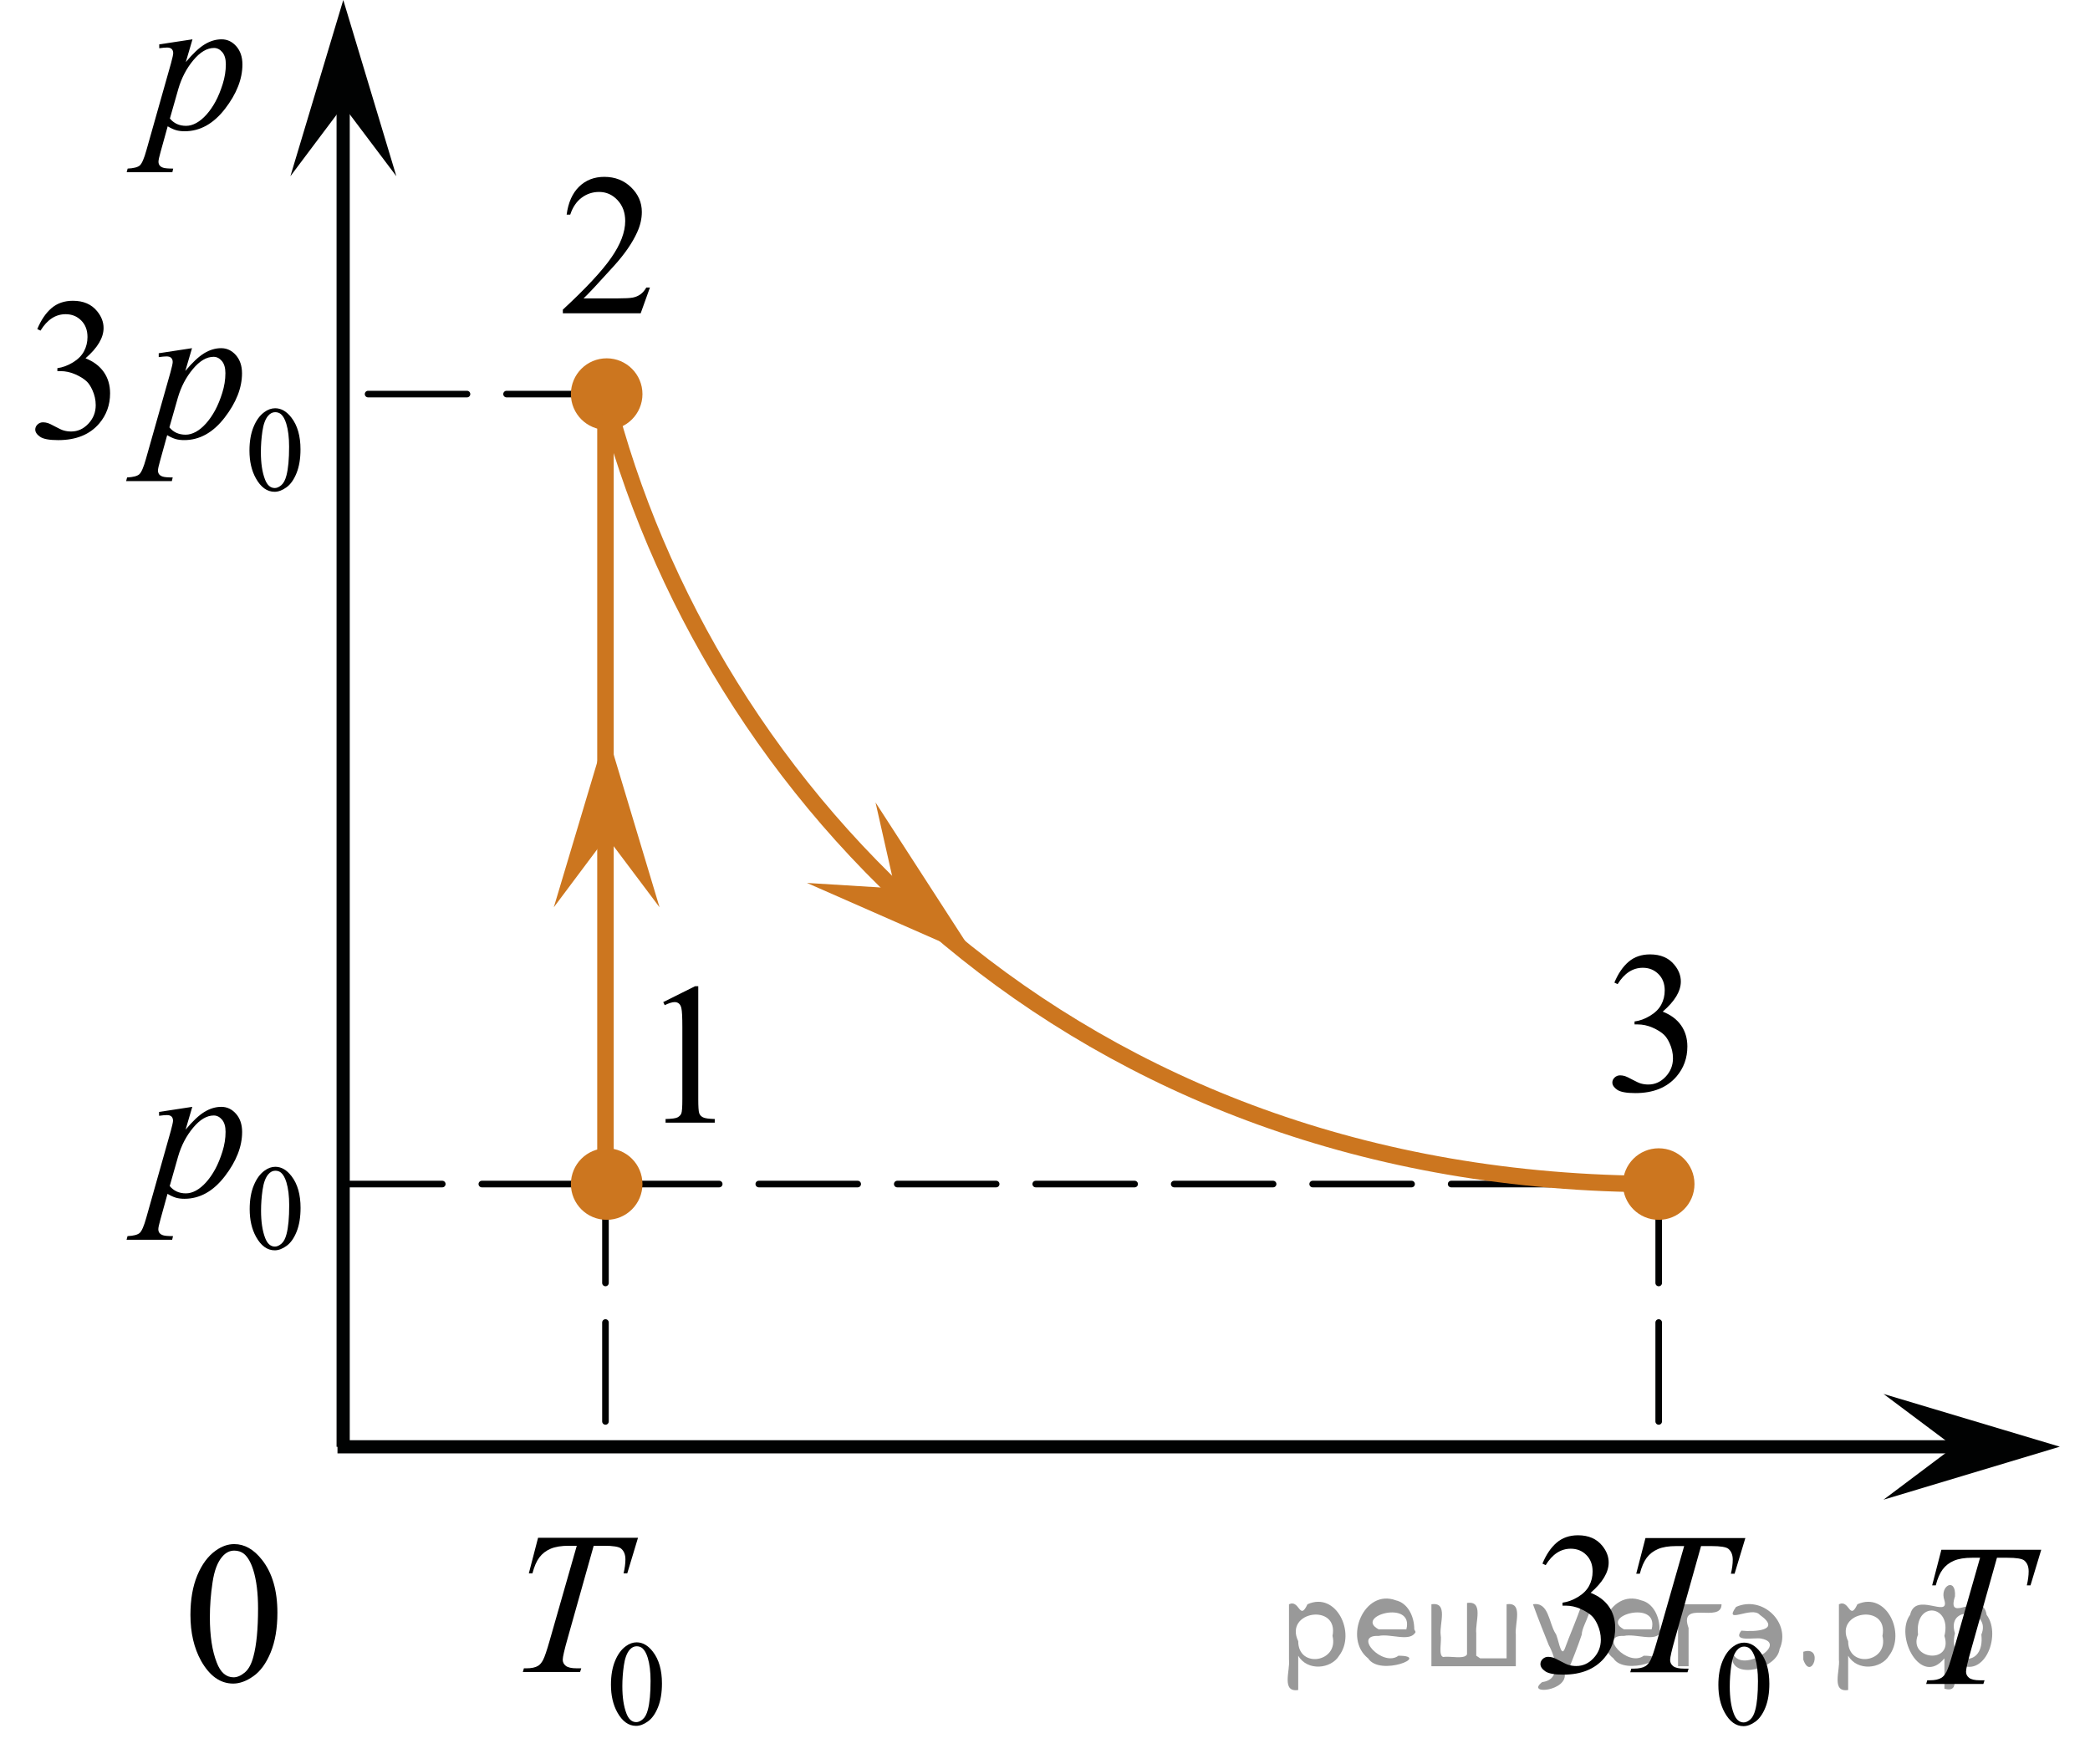 <?xml version="1.0" encoding="utf-8"?>
<!-- Generator: Adobe Illustrator 16.0.0, SVG Export Plug-In . SVG Version: 6.00 Build 0)  -->
<!DOCTYPE svg PUBLIC "-//W3C//DTD SVG 1.1//EN" "http://www.w3.org/Graphics/SVG/1.1/DTD/svg11.dtd">
<svg version="1.1" id="Layer_1" xmlns="http://www.w3.org/2000/svg" xmlns:xlink="http://www.w3.org/1999/xlink" x="0px" y="0px"
	 width="158.48px" height="133.784px" viewBox="20.359 -14.746 158.48 133.784"
	 enable-background="new 20.359 -14.746 158.48 133.784" xml:space="preserve">
<line fill="none" stroke="#010202" stroke-width="0.5" stroke-linecap="round" stroke-linejoin="round" stroke-miterlimit="10" stroke-dasharray="7.5,3" x1="66.27" y1="15.136" x2="46.396" y2="15.136"/>
<line fill="none" stroke="#010202" stroke-width="0.5" stroke-linecap="round" stroke-linejoin="round" stroke-miterlimit="10" stroke-dasharray="7.5,3" x1="46.396" y1="75.036" x2="146.135" y2="75.036"/>
<line fill="none" stroke="#010202" stroke-width="0.5" stroke-linecap="round" stroke-linejoin="round" stroke-miterlimit="10" stroke-dasharray="7.5,3" x1="146.135" y1="75.036" x2="146.135" y2="94.681"/>
<line fill="none" stroke="#010202" stroke-width="0.5" stroke-linecap="round" stroke-linejoin="round" stroke-miterlimit="10" stroke-dasharray="7.5,3" x1="66.27" y1="75.035" x2="66.27" y2="95.681"/>
<path fill="none" stroke="#ADAAAA" stroke-width="0.75" stroke-miterlimit="10" d="M109.518,90.756"/>
<path fill="none" stroke="#ADAAAA" stroke-width="0.75" stroke-miterlimit="10" d="M109.648,91.123"/>
<path fill="none" stroke="#ADAAAA" stroke-width="0.75" stroke-miterlimit="10" d="M109.849,93.138"/>
<path fill="none" stroke="#ADAAAA" stroke-width="0.75" stroke-miterlimit="10" d="M110.595,93.062"/>
<path fill="none" stroke="#ADAAAA" stroke-width="0.75" stroke-miterlimit="10" d="M109.648,95.848"/>
<path fill="none" stroke="#ADAAAA" stroke-width="0.75" stroke-miterlimit="10" d="M111.942,94.46"/>
<path fill="#010202" d="M110.954,94.562"/>
<path fill="none" stroke="#ADAAAA" stroke-width="0.75" stroke-miterlimit="10" d="M109.858,95.681"/>
<path fill="none" stroke="#ADAAAA" stroke-width="0.75" stroke-miterlimit="10" d="M109.114,94.908"/>
<path fill="none" stroke="#CC761F" stroke-width="1.25" stroke-linecap="round" stroke-linejoin="round" stroke-miterlimit="10" d="
	M73.294,89.052"/>
<polygon fill="#010202" points="46.39,-6.726 42.379,-1.384 46.389,-14.746 50.413,-1.386 "/>
<polygon fill="#010202" points="168.527,94.954 163.182,90.951 176.551,94.951 163.182,98.97 "/>
<g>
	<g>
		<path d="M34.799,107.7c0-1.162,0.175-2.162,0.523-3c0.354-0.842,0.818-1.465,1.4-1.875
			c0.452-0.324,0.919-0.488,1.399-0.488c0.781,0,1.483,0.397,2.106,1.194c0.777,0.984,1.167,2.32,1.167,4.011
			c0,1.182-0.171,2.186-0.512,3.011c-0.342,0.827-0.777,1.427-1.31,1.799c-0.526,0.373-1.039,0.561-1.529,0.561
			c-0.977,0-1.784-0.573-2.435-1.722C35.072,110.226,34.799,109.061,34.799,107.7z M36.273,107.888
			c0,1.4,0.173,2.544,0.521,3.431c0.282,0.746,0.712,1.119,1.277,1.119c0.272,0,0.555-0.121,0.847-0.363
			c0.291-0.242,0.512-0.648,0.659-1.222c0.231-0.858,0.35-2.075,0.35-3.643c0-1.162-0.121-2.131-0.361-2.905
			c-0.181-0.576-0.414-0.984-0.7-1.226c-0.206-0.165-0.455-0.248-0.746-0.248c-0.341,0-0.644,0.151-0.907,0.459
			c-0.362,0.415-0.607,1.066-0.738,1.959C36.339,106.142,36.273,107.02,36.273,107.888z"/>
	</g>
</g>
<line fill="none" stroke="#010202" stroke-miterlimit="10" x1="45.95" y1="94.959" x2="169.867" y2="94.959"/>
<line fill="none" stroke="#010202" stroke-miterlimit="10" x1="46.38" y1="94.96" x2="46.38" y2="-8.065"/>
<g>
	<defs>
		<polygon id="SVGID_1_" points="27.264,82.966 46.395,82.966 46.395,60.61 27.264,60.61 27.264,82.966 		"/>
	</defs>
	<clipPath id="SVGID_2_">
		<use xlink:href="#SVGID_1_"  overflow="visible"/>
	</clipPath>
	<g clip-path="url(#SVGID_2_)">
		<path d="M39.292,76.939c0-0.696,0.102-1.295,0.309-1.798c0.205-0.502,0.477-0.876,0.818-1.122
			c0.264-0.195,0.536-0.292,0.818-0.292c0.457,0,0.868,0.238,1.231,0.715c0.455,0.591,0.682,1.392,0.682,2.402
			c0,0.708-0.1,1.309-0.299,1.804s-0.454,0.855-0.764,1.077c-0.31,0.224-0.607,0.336-0.894,0.336
			c-0.569,0-1.043-0.344-1.422-1.03C39.452,78.451,39.292,77.754,39.292,76.939z M40.154,77.051
			c0,0.84,0.102,1.524,0.304,2.056c0.167,0.447,0.417,0.67,0.748,0.67c0.158,0,0.322-0.072,0.493-0.218
			c0.17-0.145,0.299-0.39,0.387-0.731c0.135-0.516,0.202-1.243,0.202-2.182c0-0.695-0.07-1.275-0.211-1.741
			c-0.105-0.345-0.242-0.589-0.409-0.732c-0.12-0.1-0.266-0.148-0.435-0.148c-0.199,0-0.377,0.091-0.532,0.274
			c-0.211,0.249-0.354,0.64-0.431,1.174C40.192,76.006,40.154,76.532,40.154,77.051z"/>
	</g>
	<g clip-path="url(#SVGID_2_)">
		<path d="M34.94,69.182l-0.507,1.727c0.533-0.641,1.009-1.089,1.428-1.344c0.418-0.255,0.845-0.383,1.28-0.383
			s0.808,0.177,1.116,0.529c0.308,0.352,0.462,0.811,0.462,1.377c0,1.101-0.438,2.221-1.313,3.358
			c-0.876,1.139-1.897,1.707-3.061,1.707c-0.245,0-0.461-0.027-0.649-0.082c-0.189-0.056-0.4-0.152-0.635-0.293
			l-0.536,1.937c-0.107,0.38-0.161,0.628-0.161,0.743c0,0.109,0.027,0.203,0.084,0.281
			c0.057,0.077,0.148,0.138,0.275,0.18c0.127,0.043,0.379,0.065,0.756,0.065l-0.066,0.277h-3.457l0.074-0.277
			c0.455-0.021,0.762-0.101,0.921-0.24c0.159-0.141,0.326-0.528,0.503-1.163l1.856-6.574
			c0.112-0.416,0.169-0.673,0.169-0.773c0-0.135-0.038-0.24-0.114-0.315c-0.075-0.075-0.191-0.112-0.349-0.112
			c-0.142,0-0.34,0.018-0.594,0.053v-0.293L34.94,69.182z M33.228,75.186c0.304,0.37,0.712,0.556,1.227,0.556
			c0.254,0,0.514-0.072,0.777-0.218c0.265-0.145,0.522-0.36,0.774-0.645s0.478-0.614,0.679-0.987
			c0.201-0.372,0.381-0.811,0.54-1.316c0.159-0.506,0.238-1.006,0.238-1.501c0-0.4-0.089-0.707-0.268-0.92
			c-0.179-0.212-0.388-0.318-0.628-0.318c-0.528,0-1.051,0.31-1.567,0.931c-0.516,0.62-0.894,1.346-1.134,2.176
			L33.228,75.186z"/>
	</g>
</g>
<g>
	<defs>
		<polygon id="SVGID_3_" points="20.359,25.449 46.395,25.449 46.395,3.094 20.359,3.094 20.359,25.449 		"/>
	</defs>
	<clipPath id="SVGID_4_">
		<use xlink:href="#SVGID_3_"  overflow="visible"/>
	</clipPath>
	<g clip-path="url(#SVGID_4_)">
		<path d="M39.275,19.422c0-0.696,0.103-1.295,0.31-1.798c0.205-0.502,0.478-0.876,0.82-1.122
			c0.265-0.195,0.538-0.292,0.82-0.292c0.459,0,0.871,0.238,1.235,0.715c0.456,0.591,0.685,1.392,0.685,2.402
			c0,0.708-0.101,1.309-0.301,1.804c-0.199,0.495-0.455,0.855-0.765,1.077c-0.31,0.224-0.61,0.336-0.898,0.336
			c-0.57,0-1.046-0.344-1.425-1.03C39.435,20.935,39.275,20.237,39.275,19.422z M40.141,19.534
			c0,0.84,0.102,1.524,0.305,2.056c0.167,0.447,0.417,0.67,0.75,0.67c0.158,0,0.323-0.072,0.494-0.218
			c0.17-0.145,0.3-0.39,0.388-0.731c0.136-0.516,0.203-1.243,0.203-2.182c0-0.695-0.07-1.275-0.212-1.741
			c-0.105-0.345-0.242-0.589-0.41-0.732c-0.12-0.1-0.267-0.148-0.436-0.148c-0.2,0-0.378,0.091-0.534,0.274
			c-0.212,0.249-0.355,0.64-0.433,1.174C40.179,18.489,40.141,19.016,40.141,19.534z"/>
	</g>
	<g clip-path="url(#SVGID_4_)">
		<path d="M23.186,10.207c0.284-0.685,0.644-1.214,1.078-1.587c0.435-0.373,0.976-0.559,1.623-0.559
			c0.8,0,1.413,0.265,1.84,0.795c0.324,0.396,0.486,0.818,0.486,1.269c0,0.741-0.457,1.506-1.369,2.296
			c0.613,0.245,1.077,0.596,1.391,1.051c0.315,0.455,0.472,0.99,0.472,1.605c0,0.881-0.275,1.644-0.824,2.289
			c-0.717,0.841-1.755,1.261-3.114,1.261c-0.672,0-1.13-0.085-1.372-0.255c-0.243-0.17-0.364-0.352-0.364-0.548
			c0-0.144,0.058-0.273,0.173-0.383c0.115-0.109,0.254-0.165,0.416-0.165c0.122,0,0.247,0.021,0.375,0.06
			c0.083,0.024,0.273,0.116,0.566,0.273c0.295,0.158,0.498,0.252,0.611,0.281c0.182,0.056,0.375,0.083,0.581,0.083
			c0.501,0,0.936-0.197,1.307-0.593s0.556-0.863,0.556-1.403c0-0.396-0.086-0.781-0.258-1.156
			c-0.127-0.28-0.268-0.492-0.419-0.638c-0.211-0.2-0.501-0.382-0.869-0.544
			c-0.367-0.163-0.743-0.244-1.126-0.244H24.71v-0.225c0.388-0.051,0.776-0.193,1.167-0.429
			c0.39-0.234,0.673-0.518,0.85-0.848s0.266-0.692,0.266-1.088c0-0.516-0.159-0.932-0.476-1.25
			c-0.316-0.318-0.71-0.477-1.181-0.477c-0.761,0-1.397,0.415-1.906,1.246L23.186,10.207z"/>
	</g>
	<g clip-path="url(#SVGID_4_)">
		<path d="M34.919,11.655l-0.508,1.727c0.535-0.641,1.013-1.089,1.432-1.344c0.42-0.255,0.848-0.383,1.284-0.383
			c0.438,0,0.81,0.177,1.119,0.529c0.31,0.352,0.464,0.811,0.464,1.377c0,1.101-0.44,2.221-1.317,3.358
			c-0.879,1.139-1.901,1.707-3.069,1.707c-0.246,0-0.463-0.027-0.651-0.082c-0.19-0.056-0.401-0.152-0.637-0.293
			l-0.537,1.937c-0.108,0.38-0.162,0.628-0.162,0.743c0,0.109,0.028,0.203,0.084,0.281
			c0.057,0.077,0.148,0.138,0.276,0.18c0.128,0.043,0.38,0.065,0.758,0.065l-0.065,0.277h-3.467l0.073-0.277
			c0.456-0.021,0.765-0.101,0.924-0.24c0.159-0.141,0.327-0.528,0.504-1.163l1.862-6.574
			c0.113-0.416,0.169-0.673,0.169-0.773c0-0.135-0.038-0.24-0.113-0.315c-0.076-0.075-0.193-0.112-0.35-0.112
			c-0.143,0-0.342,0.018-0.597,0.053v-0.293L34.919,11.655z M33.204,17.659c0.305,0.37,0.714,0.556,1.23,0.556
			c0.255,0,0.515-0.072,0.78-0.218c0.265-0.145,0.523-0.36,0.776-0.645s0.479-0.614,0.681-0.987
			c0.201-0.372,0.382-0.811,0.541-1.316c0.159-0.506,0.239-1.006,0.239-1.501c0-0.4-0.09-0.707-0.269-0.92
			c-0.18-0.212-0.389-0.318-0.629-0.318c-0.53,0-1.055,0.31-1.572,0.931c-0.518,0.62-0.896,1.346-1.137,2.176
			L33.204,17.659z"/>
	</g>
</g>
<g>
	<defs>
		<polygon id="SVGID_5_" points="27.264,2.021 42.321,2.021 42.321,-14.746 27.264,-14.746 27.264,2.021 		"/>
	</defs>
	<clipPath id="SVGID_6_">
		<use xlink:href="#SVGID_5_"  overflow="visible"/>
	</clipPath>
	<g clip-path="url(#SVGID_6_)">
		<path d="M34.955-11.764l-0.507,1.726c0.534-0.64,1.011-1.088,1.43-1.343c0.419-0.255,0.847-0.383,1.283-0.383
			c0.435,0,0.809,0.177,1.117,0.529s0.463,0.812,0.463,1.377c0,1.101-0.439,2.221-1.315,3.358
			c-0.878,1.139-1.899,1.707-3.066,1.707c-0.245,0-0.462-0.027-0.65-0.082c-0.189-0.056-0.4-0.152-0.636-0.293
			l-0.537,1.937c-0.107,0.38-0.161,0.628-0.161,0.743c0,0.109,0.028,0.203,0.084,0.281
			c0.057,0.077,0.148,0.138,0.276,0.18c0.127,0.043,0.38,0.065,0.757,0.065l-0.066,0.277h-3.462l0.073-0.277
			c0.456-0.021,0.764-0.101,0.923-0.24c0.159-0.141,0.327-0.528,0.503-1.163l1.86-6.575
			c0.112-0.415,0.169-0.673,0.169-0.773c0-0.135-0.038-0.24-0.114-0.315c-0.075-0.075-0.192-0.113-0.349-0.113
			c-0.143,0-0.341,0.018-0.596,0.053v-0.293L34.955-11.764z M33.242-5.76c0.304,0.37,0.713,0.556,1.228,0.556
			c0.255,0,0.515-0.072,0.779-0.218s0.523-0.36,0.776-0.645c0.252-0.285,0.478-0.614,0.68-0.987
			c0.201-0.372,0.381-0.811,0.54-1.316c0.159-0.505,0.239-1.006,0.239-1.501c0-0.4-0.09-0.707-0.269-0.919
			c-0.179-0.213-0.389-0.319-0.629-0.319c-0.529,0-1.052,0.31-1.569,0.93c-0.517,0.621-0.895,1.346-1.136,2.177
			L33.242-5.76z"/>
	</g>
</g>
<g>
	<defs>
		<polygon id="SVGID_7_" points="163.783,115.737 178.839,115.737 178.839,98.97 163.783,98.97 163.783,115.737 		"/>
	</defs>
	<clipPath id="SVGID_8_">
		<use xlink:href="#SVGID_7_"  overflow="visible"/>
	</clipPath>
	<g clip-path="url(#SVGID_8_)">
		<path d="M167.57,102.764h7.572l-0.815,2.702h-0.279c0.093-0.396,0.14-0.748,0.14-1.059
			c0-0.365-0.11-0.64-0.331-0.825c-0.167-0.14-0.596-0.21-1.287-0.21h-0.786l-1.971,7.009
			c-0.249,0.881-0.374,1.424-0.374,1.629c0,0.19,0.078,0.347,0.234,0.469c0.157,0.123,0.435,0.185,0.831,0.185h0.338
			l-0.088,0.277h-4.337l0.08-0.277h0.191c0.383,0,0.677-0.062,0.882-0.188c0.143-0.086,0.272-0.239,0.387-0.462
			c0.114-0.223,0.275-0.694,0.481-1.415l2.065-7.227h-0.596c-0.573,0-1.035,0.075-1.386,0.225
			c-0.351,0.15-0.633,0.368-0.849,0.653s-0.393,0.69-0.529,1.216h-0.273L167.57,102.764z"/>
	</g>
</g>
<g>
	<defs>
		<polygon id="SVGID_9_" points="57.367,119.017 73.804,119.017 73.804,96.659 57.367,96.659 57.367,119.017 		"/>
	</defs>
	<clipPath id="SVGID_10_">
		<use xlink:href="#SVGID_9_"  overflow="visible"/>
	</clipPath>
	<g clip-path="url(#SVGID_10_)">
		<path d="M66.686,112.998c0-0.696,0.103-1.295,0.309-1.798c0.206-0.502,0.479-0.876,0.82-1.122
			c0.265-0.195,0.538-0.292,0.82-0.292c0.459,0,0.87,0.238,1.235,0.715c0.455,0.591,0.684,1.392,0.684,2.402
			c0,0.708-0.101,1.309-0.3,1.804c-0.2,0.495-0.455,0.855-0.766,1.077c-0.31,0.224-0.609,0.336-0.897,0.336
			c-0.57,0-1.045-0.344-1.425-1.03C66.846,114.511,66.686,113.814,66.686,112.998z M67.55,113.11
			c0,0.84,0.102,1.524,0.305,2.056c0.168,0.447,0.417,0.67,0.75,0.67c0.158,0,0.323-0.072,0.493-0.218
			c0.171-0.145,0.301-0.39,0.389-0.731c0.135-0.516,0.203-1.243,0.203-2.182c0-0.695-0.071-1.275-0.212-1.741
			c-0.106-0.345-0.243-0.589-0.41-0.732c-0.121-0.1-0.267-0.148-0.436-0.148c-0.2,0-0.378,0.091-0.534,0.274
			c-0.211,0.249-0.355,0.64-0.432,1.174C67.588,112.065,67.55,112.592,67.55,113.11z"/>
	</g>
	<g clip-path="url(#SVGID_10_)">
		<path d="M61.16,101.856h7.578l-0.816,2.702h-0.28c0.094-0.396,0.141-0.748,0.141-1.059
			c0-0.365-0.11-0.64-0.331-0.825c-0.167-0.14-0.597-0.21-1.288-0.21h-0.787l-1.972,7.009
			c-0.25,0.881-0.375,1.424-0.375,1.629c0,0.19,0.078,0.347,0.235,0.469c0.156,0.123,0.434,0.185,0.831,0.185h0.339
			l-0.089,0.277h-4.341l0.081-0.277h0.191c0.383,0,0.677-0.062,0.883-0.188c0.143-0.086,0.272-0.239,0.387-0.462
			s0.275-0.694,0.481-1.415l2.067-7.227h-0.596c-0.574,0-1.036,0.075-1.387,0.225
			c-0.351,0.15-0.634,0.368-0.85,0.653s-0.393,0.69-0.53,1.216h-0.273L61.16,101.856z"/>
	</g>
</g>
<g>
	<defs>
		<polygon id="SVGID_11_" points="134.498,119.038 157.773,119.038 157.773,96.681 134.498,96.681 134.498,119.038 		"/>
	</defs>
	<clipPath id="SVGID_12_">
		<use xlink:href="#SVGID_11_"  overflow="visible"/>
	</clipPath>
	<g clip-path="url(#SVGID_12_)">
		<path d="M150.659,113.02c0-0.696,0.102-1.295,0.309-1.798c0.206-0.502,0.478-0.876,0.82-1.122
			c0.264-0.195,0.537-0.292,0.819-0.292c0.459,0,0.87,0.238,1.234,0.715c0.455,0.591,0.684,1.392,0.684,2.402
			c0,0.708-0.101,1.309-0.3,1.804c-0.2,0.495-0.455,0.855-0.765,1.077c-0.31,0.224-0.609,0.336-0.897,0.336
			c-0.57,0-1.045-0.344-1.424-1.03C150.819,114.533,150.659,113.836,150.659,113.02z M151.523,113.133
			c0,0.84,0.102,1.524,0.304,2.056c0.168,0.447,0.417,0.67,0.75,0.67c0.158,0,0.322-0.072,0.493-0.218
			s0.3-0.39,0.388-0.731c0.136-0.516,0.203-1.243,0.203-2.182c0-0.695-0.07-1.275-0.212-1.741
			c-0.105-0.345-0.242-0.589-0.41-0.732c-0.12-0.1-0.266-0.148-0.435-0.148c-0.2,0-0.378,0.091-0.534,0.274
			c-0.211,0.249-0.355,0.64-0.432,1.174S151.523,112.614,151.523,113.133z"/>
	</g>
	<g clip-path="url(#SVGID_12_)">
		<path d="M137.319,103.815c0.284-0.685,0.644-1.215,1.077-1.587c0.435-0.373,0.975-0.56,1.622-0.56
			c0.799,0,1.411,0.266,1.838,0.796c0.323,0.396,0.485,0.817,0.485,1.268c0,0.741-0.456,1.507-1.367,2.297
			c0.612,0.245,1.075,0.596,1.39,1.051c0.314,0.455,0.471,0.99,0.471,1.605c0,0.881-0.275,1.644-0.824,2.289
			c-0.716,0.841-1.752,1.261-3.11,1.261c-0.672,0-1.129-0.085-1.371-0.255c-0.243-0.17-0.364-0.352-0.364-0.548
			c0-0.144,0.058-0.273,0.173-0.383c0.115-0.109,0.254-0.165,0.415-0.165c0.123,0,0.248,0.021,0.375,0.06
			c0.084,0.024,0.273,0.116,0.566,0.273c0.294,0.158,0.498,0.252,0.61,0.281c0.182,0.056,0.375,0.083,0.581,0.083
			c0.5,0,0.935-0.197,1.306-0.593s0.555-0.863,0.555-1.403c0-0.396-0.086-0.781-0.257-1.156
			c-0.128-0.28-0.268-0.492-0.42-0.638c-0.21-0.2-0.5-0.382-0.867-0.544c-0.368-0.163-0.743-0.244-1.125-0.244
			h-0.235v-0.225c0.387-0.051,0.775-0.193,1.165-0.429c0.39-0.234,0.673-0.518,0.85-0.848
			s0.265-0.692,0.265-1.088c0-0.516-0.158-0.932-0.475-1.25c-0.315-0.317-0.709-0.477-1.18-0.477
			c-0.76,0-1.395,0.416-1.904,1.246L137.319,103.815z"/>
	</g>
	<g clip-path="url(#SVGID_12_)">
		<path d="M145.131,101.879h7.574l-0.816,2.702h-0.279c0.093-0.396,0.14-0.748,0.14-1.059
			c0-0.365-0.11-0.64-0.331-0.825c-0.167-0.14-0.596-0.21-1.287-0.21h-0.786l-1.971,7.009
			c-0.25,0.881-0.375,1.424-0.375,1.629c0,0.19,0.078,0.347,0.235,0.469c0.156,0.123,0.434,0.185,0.831,0.185h0.338
			l-0.088,0.277h-4.339l0.081-0.277h0.19c0.383,0,0.677-0.062,0.883-0.188c0.143-0.086,0.271-0.239,0.386-0.462
			s0.276-0.694,0.482-1.415l2.066-7.227h-0.596c-0.574,0-1.036,0.075-1.387,0.225
			c-0.351,0.15-0.634,0.368-0.85,0.653s-0.392,0.69-0.529,1.216h-0.272L145.131,101.879z"/>
	</g>
</g>
<circle fill="#CC761F" stroke="#CC761F" stroke-width="0.75" stroke-miterlimit="10" cx="66.362" cy="75.036" r="2.338"/>
<circle fill="#CC761F" stroke="#CC761F" stroke-width="0.75" stroke-miterlimit="10" cx="66.362" cy="15.136" r="2.338"/>
<circle fill="#CC761F" stroke="#CC761F" stroke-width="0.75" stroke-miterlimit="10" cx="146.135" cy="75.037" r="2.338"/>
<line fill="none" stroke="#CC761F" stroke-width="1.25" stroke-miterlimit="10" x1="66.27" y1="15.136" x2="66.27" y2="75.035"/>
<polygon fill="#CC761F" points="66.355,48.705 62.353,54.05 66.353,40.68 70.371,54.05 "/>
<path fill="none" stroke="#CC761F" stroke-width="1.25" stroke-miterlimit="10" d="M66.27,15.136
	c7.644,30.309,35.342,59.9,79.865,59.9"/>
<polygon fill="#CC761F" points="88.22,52.616 86.749,46.102 94.327,57.82 81.546,52.203 "/>
<g>
	<defs>
		<polygon id="SVGID_13_" points="68.038,73.152 77.57,73.152 77.57,56.456 68.038,56.456 68.038,73.152 		"/>
	</defs>
	<clipPath id="SVGID_14_">
		<use xlink:href="#SVGID_13_"  overflow="visible"/>
	</clipPath>
	<g clip-path="url(#SVGID_14_)">
		<path d="M70.652,61.239l2.413-1.203h0.242v8.558c0,0.568,0.022,0.922,0.069,1.062
			c0.046,0.14,0.143,0.246,0.289,0.321c0.145,0.074,0.443,0.117,0.892,0.127v0.276h-3.729v-0.276
			c0.468-0.01,0.77-0.051,0.907-0.123c0.136-0.072,0.231-0.17,0.285-0.292c0.053-0.122,0.08-0.487,0.08-1.095
			v-5.472c0-0.736-0.024-1.21-0.073-1.42c-0.034-0.158-0.097-0.275-0.186-0.351s-0.198-0.112-0.325-0.112
			c-0.181,0-0.432,0.077-0.753,0.232L70.652,61.239z"/>
	</g>
</g>
<g>
	<defs>
		<polygon id="SVGID_15_" points="60.181,11.798 72.543,11.798 72.543,-4.899 60.181,-4.899 60.181,11.798 		"/>
	</defs>
	<clipPath id="SVGID_16_">
		<use xlink:href="#SVGID_15_"  overflow="visible"/>
	</clipPath>
	<g clip-path="url(#SVGID_16_)">
		<path d="M69.641,7.06l-0.701,1.95h-5.902V8.733c1.736-1.605,2.959-2.915,3.667-3.932s1.062-1.945,1.062-2.788
			c0-0.643-0.194-1.171-0.583-1.585s-0.854-0.62-1.395-0.62c-0.491,0-0.933,0.145-1.324,0.437
			c-0.391,0.291-0.68,0.719-0.866,1.282h-0.273c0.123-0.922,0.44-1.629,0.948-2.123s1.145-0.74,1.907-0.74
			c0.811,0,1.489,0.264,2.032,0.792c0.544,0.528,0.815,1.151,0.815,1.869c0,0.513-0.118,1.026-0.354,1.54
			c-0.363,0.808-0.954,1.662-1.77,2.563c-1.225,1.355-1.989,2.173-2.294,2.451h2.611
			c0.531,0,0.904-0.019,1.118-0.06s0.406-0.121,0.579-0.243c0.172-0.122,0.321-0.295,0.45-0.519H69.641z"/>
	</g>
</g>
<g>
	<defs>
		<polygon id="SVGID_17_" points="139.954,72.128 152.317,72.128 152.317,54.05 139.954,54.05 139.954,72.128 		"/>
	</defs>
	<clipPath id="SVGID_18_">
		<use xlink:href="#SVGID_17_"  overflow="visible"/>
	</clipPath>
	<g clip-path="url(#SVGID_18_)">
		<path d="M142.774,59.759c0.285-0.683,0.645-1.209,1.08-1.58c0.435-0.371,0.979-0.557,1.627-0.557
			c0.802,0,1.417,0.264,1.845,0.792c0.324,0.394,0.487,0.814,0.487,1.263c0,0.736-0.458,1.498-1.373,2.285
			c0.615,0.244,1.08,0.592,1.395,1.045c0.315,0.453,0.473,0.986,0.473,1.6c0,0.875-0.275,1.635-0.826,2.277
			c-0.719,0.836-1.759,1.256-3.121,1.256c-0.674,0-1.133-0.086-1.376-0.254c-0.243-0.17-0.365-0.352-0.365-0.547
			c0-0.144,0.058-0.272,0.174-0.381c0.115-0.109,0.254-0.164,0.416-0.164c0.123,0,0.249,0.019,0.377,0.06
			c0.083,0.025,0.273,0.115,0.567,0.272c0.296,0.158,0.5,0.25,0.613,0.281c0.182,0.055,0.376,0.082,0.582,0.082
			c0.502,0,0.939-0.197,1.31-0.59c0.372-0.395,0.558-0.859,0.558-1.397c0-0.395-0.086-0.777-0.259-1.15
			c-0.128-0.279-0.268-0.49-0.42-0.635c-0.212-0.199-0.502-0.381-0.871-0.543
			c-0.369-0.161-0.745-0.242-1.129-0.242h-0.235V62.708c0.388-0.049,0.778-0.191,1.169-0.426
			c0.391-0.233,0.675-0.515,0.853-0.844c0.177-0.328,0.266-0.69,0.266-1.082c0-0.514-0.159-0.928-0.477-1.244
			s-0.712-0.475-1.184-0.475c-0.763,0-1.399,0.414-1.911,1.24L142.774,59.759z"/>
	</g>
</g>
<g style="stroke:none;fill:#000;fill-opacity:0.4" > <path d="m 118.8,110.9 c 0,0.8 0,1.6 0,2.5 -1.3,0.2 -0.6,-1.5 -0.7,-2.3 0,-1.4 0,-2.8 0,-4.2 0.8,-0.4 0.8,1.3 1.4,0.0 2.2,-1.0 3.7,2.2 2.4,3.9 -0.6,1.0 -2.4,1.2 -3.1,0.0 z m 2.6,-1.6 c 0.5,-2.5 -3.7,-1.9 -2.6,0.4 0.0,2.1 3.1,1.6 2.6,-0.4 z" /> <path d="m 127.7,109.0 c -0.4,0.8 -1.9,0.1 -2.8,0.3 -2.0,-0.1 0.3,2.4 1.5,1.5 2.5,0.0 -1.4,1.6 -2.3,0.2 -1.9,-1.5 -0.3,-5.3 2.1,-4.4 0.9,0.2 1.4,1.2 1.4,2.2 z m -0.7,-0.2 c 0.6,-2.3 -4.0,-1.0 -2.1,0.0 0.7,0 1.4,-0.0 2.1,-0.0 z" /> <path d="m 132.6,111.0 c 0.6,0 1.3,0 2.0,0 0,-1.3 0,-2.7 0,-4.1 1.3,-0.2 0.6,1.5 0.7,2.3 0,0.8 0,1.6 0,2.4 -2.1,0 -4.2,0 -6.4,0 0,-1.5 0,-3.1 0,-4.7 1.3,-0.2 0.6,1.5 0.7,2.3 0.1,0.5 -0.2,1.6 0.2,1.7 0.5,-0.1 1.6,0.2 1.8,-0.2 0,-1.3 0,-2.6 0,-3.9 1.3,-0.2 0.6,1.5 0.7,2.3 0,0.5 0,1.1 0,1.7 z" /> <path d="m 139.0,112.1 c 0.3,1.4 -3.0,1.7 -1.7,0.7 1.5,-0.2 1.0,-1.9 0.5,-2.8 -0.4,-1.0 -0.8,-2.0 -1.2,-3.1 1.2,-0.2 1.2,1.4 1.7,2.2 0.2,0.2 0.4,1.9 0.7,1.2 0.4,-1.1 0.9,-2.2 1.3,-3.4 1.4,-0.2 0.0,1.5 -0.0,2.3 -0.3,0.9 -0.7,1.9 -1.1,2.9 z" /> <path d="m 146.3,109.0 c -0.4,0.8 -1.9,0.1 -2.8,0.3 -2.0,-0.1 0.3,2.4 1.5,1.5 2.5,0.0 -1.4,1.6 -2.3,0.2 -1.9,-1.5 -0.3,-5.3 2.1,-4.4 0.9,0.2 1.4,1.2 1.4,2.2 z m -0.7,-0.2 c 0.6,-2.3 -4.0,-1.0 -2.1,0.0 0.7,0 1.4,-0.0 2.1,-0.0 z" /> <path d="m 147.6,111.6 c 0,-1.5 0,-3.1 0,-4.7 1.1,0 2.2,0 3.3,0 0.0,1.5 -3.3,-0.4 -2.5,1.8 0,0.9 0,1.9 0,2.9 -0.2,0 -0.5,0 -0.7,0 z" /> <path d="m 151.8,110.7 c 0.7,1.4 4.2,-0.8 2.1,-1.2 -0.5,-0.1 -2.2,0.3 -1.5,-0.6 1.0,0.1 3.1,0.0 1.4,-1.2 -0.6,-0.7 -2.8,0.8 -1.8,-0.6 2.0,-0.9 4.2,1.2 3.3,3.2 -0.2,1.5 -3.5,2.3 -3.6,0.7 l 0,-0.1 0,-0.0 0,0 z" /> <path d="m 157.1,110.5 c 1.6,-0.5 0.6,2.3 -0.0,0.6 -0.0,-0.2 0.0,-0.4 0.0,-0.6 z" /> <path d="m 160.5,110.9 c 0,0.8 0,1.6 0,2.5 -1.3,0.2 -0.6,-1.5 -0.7,-2.3 0,-1.4 0,-2.8 0,-4.2 0.8,-0.4 0.8,1.3 1.4,0.0 2.2,-1.0 3.7,2.2 2.4,3.9 -0.6,1.0 -2.4,1.2 -3.1,0.0 z m 2.6,-1.6 c 0.5,-2.5 -3.7,-1.9 -2.6,0.4 0.0,2.1 3.1,1.6 2.6,-0.4 z" /> <path d="m 165.8,109.2 c -0.8,1.9 2.7,2.3 2.0,0.1 0.6,-2.4 -2.3,-2.7 -2.0,-0.1 z m 2.0,4.2 c 0,-0.8 0,-1.6 0,-2.4 -1.8,2.2 -3.8,-1.7 -2.6,-3.3 0.4,-1.8 3.0,0.3 2.6,-1.1 -0.4,-1.1 0.9,-1.8 0.8,-0.3 -0.7,2.2 2.1,-0.6 2.4,1.4 1.2,1.6 -0.3,5.2 -2.4,3.5 -0.4,0.6 0.6,2.5 -0.8,2.1 z m 2.8,-4.2 c 0.8,-1.9 -2.7,-2.3 -2.0,-0.1 -0.6,2.4 2.3,2.7 2.0,0.1 z" /> </g></svg>

<!--File created and owned by https://sdamgia.ru. Copying is prohibited. All rights reserved.-->
